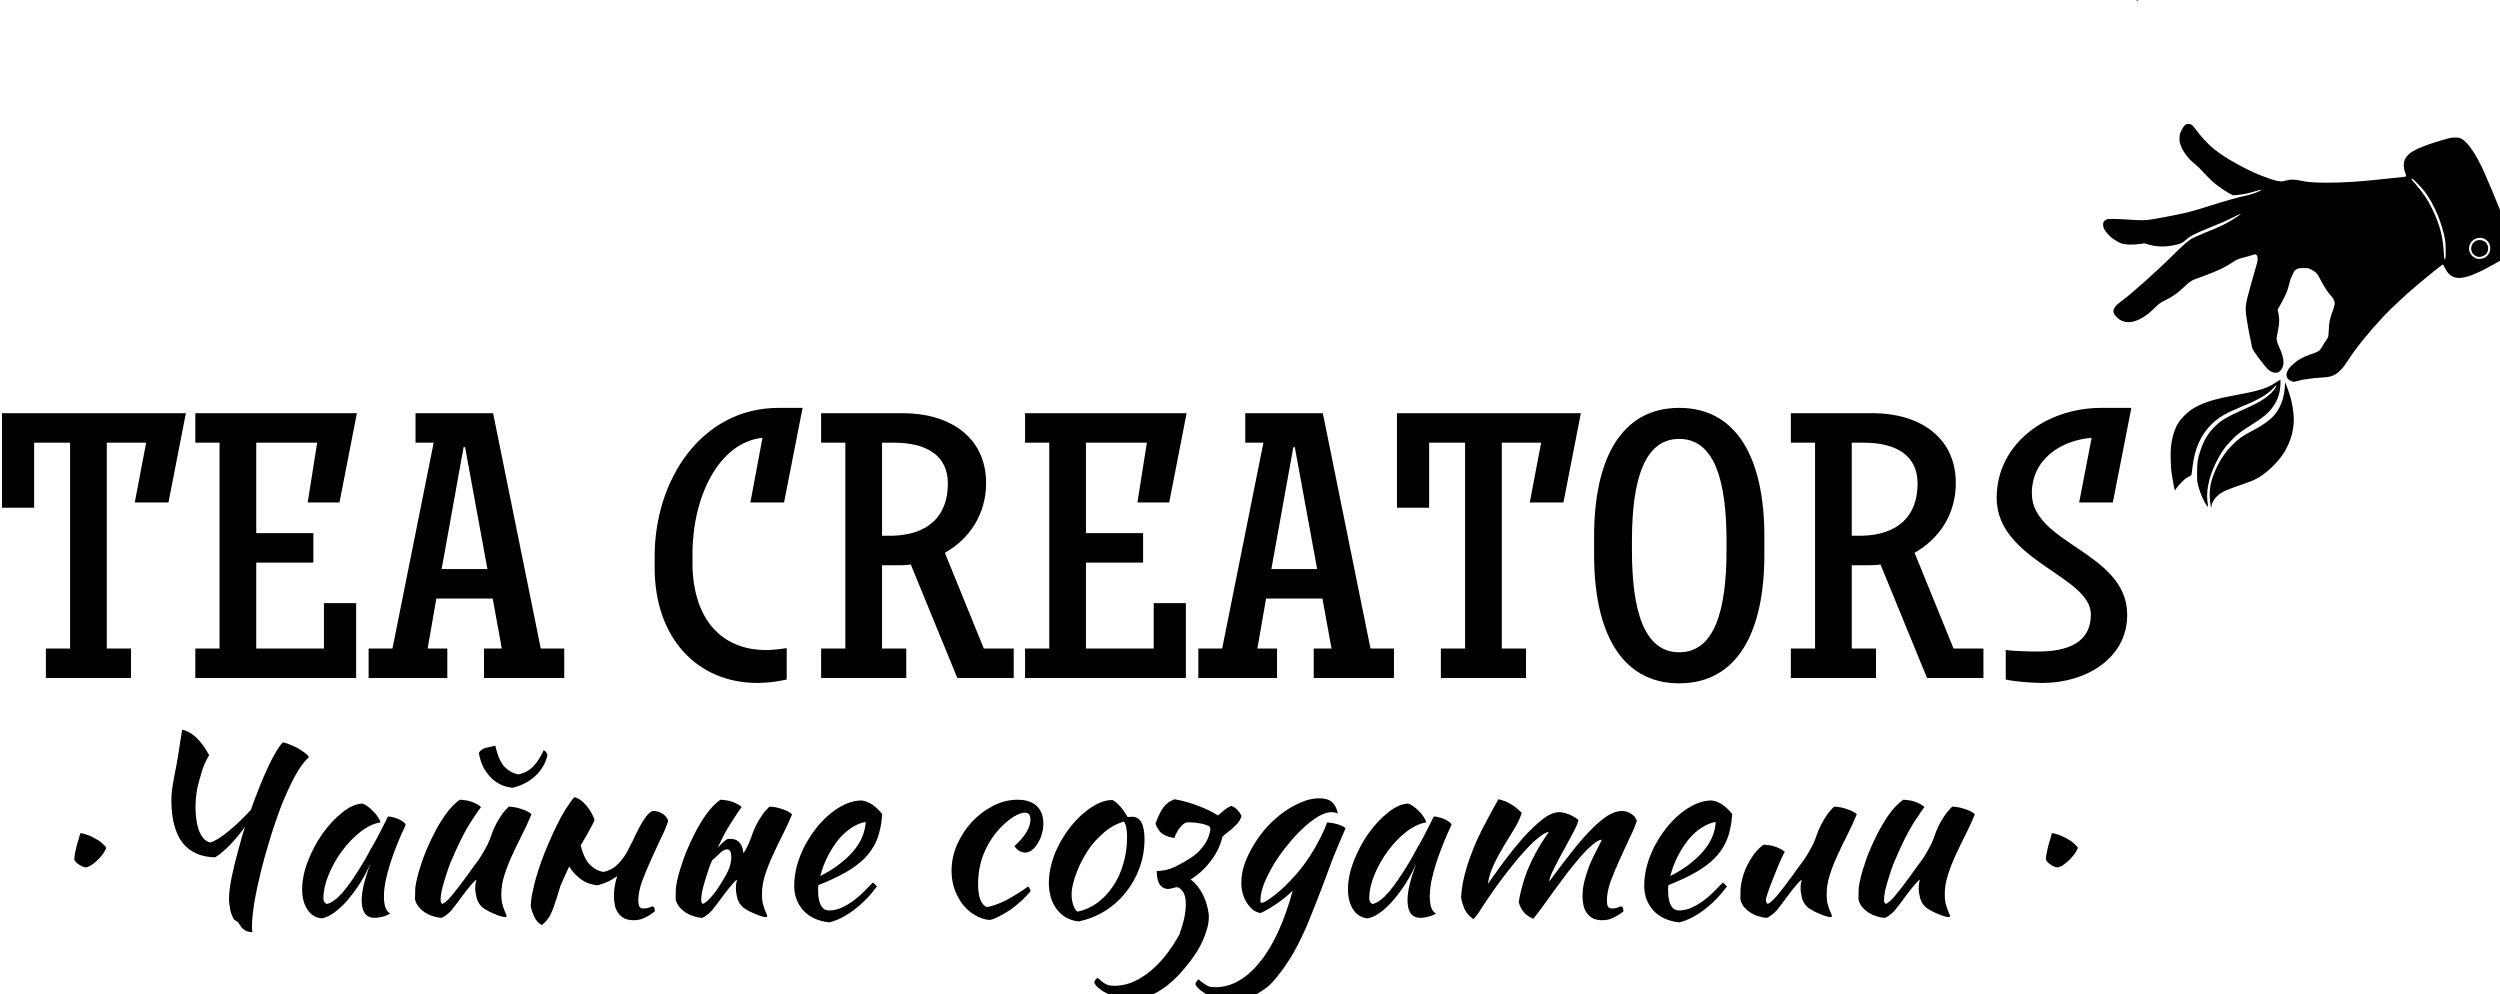 <?xml version="1.0" encoding="UTF-8" standalone="no"?> <svg xmlns="http://www.w3.org/2000/svg" xmlns:svg="http://www.w3.org/2000/svg" width="229.873" height="91.42" viewBox="0 0 60.821 24.188" version="1.1" id="svg1" xml:space="preserve"><defs id="defs1"></defs><g id="layer1" style="display:inline" transform="translate(-10.115,2.104)"><g id="g3" transform="matrix(0.057,0,0,0.057,0.075,0.004)"><g id="g5" transform="matrix(28.511,0,0,28.511,-0.402,-0.333)"><g id="g4"><g id="g6"><path d="m 120.592,360.11 h 21.6 v -7.488 h -6.144 v -52.224 h 9.984 l -2.88,15.168 h 8.544 l 4.416,-22.656 h -46.656 v 24 h 8.16 v -16.512 h 9.12 v 52.224 h -6.144 z m 78.72,0 v -19.008 h -8.16 v 11.52 h -17.184 v -21.792 h 14.496 v -7.488 h -14.496 v -22.944 h 15.456 l -2.4,15.168 h 8.064 l 4.416,-22.656 h -40.992 v 7.488 h 6.144 v 52.224 h -6.144 v 7.488 z m 32.448,0 h 20.352 v -7.488 h -5.952 l -12.096,-59.712 h -19.68 v 7.488 h 4.608 l -10.464,52.224 h -6.048 v 7.488 h 19.968 v -7.488 h -4.992 l 2.208,-12.672 h 14.304 l 2.304,12.672 h -4.512 z m -5.184,-58.56 h 0.384 l 5.664,30.912 h -11.616 z m 79.968,-9.984 c -19.68,0 -31.488,18.336 -31.488,37.632 v 2.88 c 0,18.24 11.136,29.28 26.016,29.28 2.4,0 4.896,-0.288 7.488,-0.864 v -7.968 c -1.92,0.288 -3.648,0.48 -5.28,0.48 -11.328,0 -18.624,-7.968 -18.624,-22.176 v -2.208 c 0,-14.304 6.528,-28.224 17.76,-29.472 l -3.072,16.416 h 8.544 l 4.704,-24 z m 29.568,39.936 c 1.344,0 2.688,0 3.936,-0.192 l 11.808,28.8 h 14.304 v -7.488 h -7.584 l -9.888,-24.288 c 6.336,-3.552 10.464,-9.888 10.464,-17.664 0,-11.904 -9.504,-17.76 -21.12,-17.76 h -20.736 v 7.488 h 6.144 v 52.224 h -6.144 v 7.488 h 21.6 v -7.488 h -6.144 v -21.12 z m 13.344,-20.736 c 0,8.256 -4.992,13.056 -14.208,13.248 h -2.496 v -23.616 h 2.976 c 8.64,0 13.728,3.456 13.728,10.368 z m 60.384,49.344 v -19.008 h -8.16 v 11.52 h -17.184 v -21.792 h 14.496 v -7.488 h -14.496 v -22.944 h 15.456 l -2.4,15.168 h 8.064 l 4.416,-22.656 h -40.992 v 7.488 h 6.144 v 52.224 h -6.144 v 7.488 z m 32.448,0 h 20.352 v -7.488 h -5.952 l -12.096,-59.712 h -19.68 v 7.488 h 4.608 l -10.464,52.224 h -6.048 v 7.488 h 19.968 v -7.488 h -4.992 l 2.208,-12.672 h 14.304 l 2.304,12.672 h -4.512 z m -5.184,-58.56 h 0.384 l 5.664,30.912 h -11.616 z m 37.44,58.56 h 21.6 v -7.488 h -6.144 v -52.224 h 9.984 l -2.88,15.168 h 8.544 l 4.416,-22.656 h -46.656 v 24 h 8.16 v -16.512 h 9.12 v 52.224 h -6.144 z m 60.48,-68.544 c -14.88,0 -21.6,13.248 -21.6,32.544 v 4.8 c 0,19.296 6.72,32.544 21.6,32.544 14.88,0 21.6,-13.248 21.6,-32.544 v -4.8 c 0,-19.296 -6.72,-32.544 -21.6,-32.544 z m 0,62.016 c -8.928,0 -12,-10.56 -12,-25.92 v -2.304 c 0,-15.36 3.072,-25.92 12,-25.92 8.928,0 12,10.56 12,25.92 v 2.304 c 0,15.36 -3.072,25.92 -12,25.92 z m 47.136,-22.08 c 1.344,0 2.688,0 3.936,-0.192 l 11.808,28.8 h 14.304 v -7.488 h -7.584 l -9.888,-24.288 c 6.336,-3.552 10.464,-9.888 10.464,-17.664 0,-11.904 -9.504,-17.76 -21.12,-17.76 h -20.736 v 7.488 h 6.144 v 52.224 h -6.144 v 7.488 h 21.6 v -7.488 h -6.144 v -21.12 z m 13.344,-20.736 c 0,8.256 -4.992,13.056 -14.208,13.248 h -2.496 v -23.616 h 2.976 c 8.64,0 13.728,3.456 13.728,10.368 z m 46.656,-19.2 c -14.208,0 -26.592,9.216 -26.592,22.848 0,15.936 23.904,19.776 23.904,29.568 0,7.104 -5.76,9.408 -13.44,9.408 -1.632,0 -6.24,-0.096 -8.16,-0.384 v 7.488 c 2.592,0.576 7.008,0.864 9.408,0.864 10.656,0 21.408,-6.048 21.408,-17.28 0,-15.936 -24.192,-17.952 -24.192,-30.816 0,-8.736 7.392,-13.44 15.168,-14.112 l -3.168,16.416 h 8.544 l 4.704,-24 z" id="text1" style="font-size:96px;font-family:Lugatype;-inkscape-font-specification:Lugatype;white-space:pre" transform="matrix(0.059,0,0,0.059,-0.236,-12.382)" aria-label="TEA CREATORS"></path><path d="m 50.11,547.211 q -0.789,-0.121 -1.699,-0.728 -0.91,-0.607 -1.153,-1.274 0,-0.607 0.182,-1.577 0.182,-0.971 0.425,-1.941 0.303,-0.971 0.546,-1.82 0.243,-0.91 0.364,-1.335 0.546,0 1.456,0.303 0.971,0.303 1.941,0.849 1.031,0.485 1.881,1.153 0.849,0.667 1.335,1.395 -0.425,1.031 -1.153,1.941 -0.728,0.91 -1.517,1.577 -0.728,0.667 -1.456,1.092 -0.728,0.364 -1.153,0.364 z m 41.921,-14.56 q 1.274,-3.519 2.548,-6.673 1.517,-3.701 2.973,-6.491 1.456,-2.791 2.609,-4.004 0.607,0.061 1.577,0.485 1.031,0.364 2.063,0.91 1.031,0.546 1.881,1.213 0.849,0.607 1.092,1.153 -1.759,1.577 -3.519,4.793 -1.699,3.155 -3.337,7.219 -1.577,4.065 -2.973,8.615 -1.395,4.489 -2.427,8.736 -1.031,4.247 -1.638,7.887 -0.546,3.64 -0.546,5.885 0,1.031 0.182,1.274 -1.335,-0.061 -1.941,-0.485 -0.607,-0.364 -0.971,-0.849 -0.303,-0.425 -0.607,-0.91 -0.243,-0.425 -0.789,-0.667 -0.425,-0.182 -0.728,-0.849 -0.303,-0.667 -0.546,-1.456 -0.182,-0.849 -0.303,-1.699 -0.121,-0.849 -0.121,-1.395 0,-2.184 0.667,-5.642 0.728,-3.519 1.881,-7.583 0.667,-2.548 1.517,-5.217 -1.274,1.759 -2.548,3.215 -1.335,1.577 -2.669,2.73 -1.274,1.153 -2.366,1.82 -5.46,-0.121 -8.311,-3.761 -2.791,-3.701 -2.791,-10.799 0,-2.123 0.607,-5.339 0.667,-3.276 1.092,-5.885 0.425,-2.609 1.031,-6.613 2.123,0.485 3.822,2.245 1.759,1.759 3.033,4.247 -0.485,0.728 -1.153,2.184 -0.607,1.456 -1.456,4.55 -0.849,3.094 -0.849,6.249 0,3.943 0.971,6.37 1.031,2.366 2.73,2.791 1.881,-0.546 4.793,-2.973 2.548,-2.063 5.521,-5.278 z m 34.823,1.638 q 0.607,0 1.395,0.243 0.849,0.182 1.517,0.546 0.667,0.303 1.092,0.667 0.485,0.364 0.485,0.667 -1.213,2.548 -2.245,5.157 -1.031,2.548 -1.759,4.914 -0.728,2.366 -1.153,4.429 -0.364,2.063 -0.364,3.579 0,1.699 0.364,2.851 0.364,1.092 1.213,1.577 -0.728,0.485 -1.881,0.789 -1.153,0.303 -2.063,0.303 -3.276,0 -3.276,-4.489 0,-3.458 2.305,-9.464 -1.213,2.791 -2.791,5.278 -1.577,2.427 -3.215,4.307 -1.638,1.881 -3.337,3.094 -1.638,1.153 -3.033,1.395 -2.245,-0.121 -3.64,-2.123 -1.395,-2.063 -1.395,-5.217 0,-3.397 1.456,-7.159 1.456,-3.761 3.701,-6.977 2.305,-3.215 4.975,-5.339 2.669,-2.184 5.157,-2.305 0.607,0.182 1.335,0.728 0.789,0.546 1.456,1.274 0.728,0.728 1.213,1.517 0.485,0.728 0.546,1.274 -2.427,0.364 -5.035,2.366 -2.548,2.002 -4.671,4.853 -2.063,2.791 -3.397,6.006 -1.335,3.215 -1.335,6.006 0,1.153 0.849,1.456 1.759,-0.364 4.065,-2.973 2.305,-2.669 5.581,-8.19 0.607,-1.092 1.335,-2.427 0.789,-1.335 1.577,-2.791 0.789,-1.456 1.517,-2.912 0.789,-1.517 1.456,-2.912 z m 24.085,23.175 q -1.153,-0.971 -1.577,-2.427 -0.364,-1.456 -0.364,-2.487 0,-1.274 0.303,-2.184 -0.243,0 -1.092,0.971 -0.849,0.971 -1.881,2.305 -0.971,1.335 -1.941,2.609 -0.971,1.274 -1.456,1.881 -0.789,0.849 -1.517,1.335 -0.667,0.485 -1.092,0.546 -0.971,-0.061 -2.063,-0.425 -1.031,-0.303 -2.002,-0.91 -0.91,-0.607 -1.638,-1.456 -0.667,-0.849 -0.91,-1.941 0,-1.699 0.061,-2.791 0.121,-1.092 0.425,-2.366 0.546,-2.305 1.577,-5.217 1.092,-2.912 2.487,-5.703 1.395,-2.851 3.094,-5.278 1.759,-2.487 3.701,-3.883 0.546,0 1.274,0.121 0.728,0.061 1.456,0.303 0.789,0.243 1.456,0.607 0.728,0.303 1.213,0.849 -0.546,0.607 -2.791,4.065 -2.184,3.458 -4.914,9.949 -0.303,0.667 -0.728,1.941 -0.425,1.274 -0.849,2.669 -0.425,1.395 -0.728,2.73 -0.243,1.335 -0.243,2.123 0,0.485 0.121,0.728 0.182,0.243 0.303,0.364 0.91,-0.364 2.305,-2.002 1.395,-1.638 3.883,-5.035 0.607,-0.849 1.395,-1.941 0.849,-1.092 1.699,-2.305 0.849,-1.274 1.577,-2.609 0.789,-1.335 1.274,-2.669 0.243,-0.728 0.607,-1.699 0.425,-1.031 0.971,-2.123 0.607,-1.092 1.335,-2.184 0.789,-1.153 1.82,-2.123 0.789,0 1.699,0.182 0.91,0.182 1.699,0.485 0.849,0.243 1.456,0.607 0.607,0.303 0.91,0.667 -1.092,2.669 -2.427,5.278 -1.335,2.609 -2.487,5.157 -1.153,2.487 -1.941,4.975 -0.789,2.487 -0.789,4.853 0,1.274 0.182,2.245 0.243,0.91 0.485,1.577 0.243,0.607 0.425,1.031 0.243,0.425 0.243,0.728 0,0.061 -0.121,0.182 -0.061,0.061 -0.121,0.061 -0.425,0 -1.092,-0.182 -0.667,-0.182 -1.517,-0.546 -0.789,-0.303 -1.638,-0.728 -0.789,-0.425 -1.517,-0.91 z m 7.523,-30.455 q -1.213,-0.121 -2.548,-0.607 -1.335,-0.546 -2.548,-1.577 -1.153,-1.092 -2.123,-2.669 -0.91,-1.638 -1.335,-3.943 0.485,-1.031 1.759,-1.335 1.335,-0.303 2.427,-0.546 0.849,3.883 2.427,5.46 1.638,1.577 3.519,1.82 2.305,-0.546 3.761,-2.123 1.517,-1.638 2.548,-4.004 0.607,0.182 0.971,1.153 -0.607,2.973 -2.973,5.278 -2.366,2.245 -5.885,3.094 z m 29.241,15.895 q 0.91,-1.759 1.395,-2.73 3.337,-7.28 5.096,-7.28 1.213,0 2.245,0.667 1.092,0.607 1.517,1.82 -0.546,1.82 -1.82,4.368 -1.213,2.548 -2.487,5.399 -1.274,2.791 -2.305,5.521 -0.971,2.73 -0.971,4.914 0,1.274 0.364,1.699 0.364,0.364 1.031,0.364 0.728,0 1.335,-0.243 0.667,-0.303 0.971,-0.303 0.364,0.243 0.425,0.607 0.061,0.364 0.061,0.667 -1.213,0.971 -2.487,1.577 -1.274,0.667 -2.851,0.667 -1.456,0 -2.427,-0.485 -0.91,-0.485 -1.517,-1.335 -0.607,-0.849 -0.849,-1.941 -0.243,-1.092 -0.243,-2.366 0,-2.063 0.546,-4.125 0.121,-0.485 0.303,-0.971 -2.123,1.638 -5.035,2.366 -1.213,-0.121 -2.548,-0.607 -1.335,-0.546 -2.487,-1.638 -1.153,-0.971 -2.123,-2.548 -1.153,2.366 -2.245,4.975 -2.002,6.855 -3.033,8.129 -0.971,1.335 -1.699,1.759 -1.274,-0.728 -1.881,-2.063 -0.607,-1.274 -0.91,-2.669 0,-1.153 0.303,-2.912 0.364,-1.759 0.91,-3.883 0.607,-2.184 1.456,-4.55 0.849,-2.366 1.881,-4.732 2.305,-5.339 4.186,-8.372 1.941,-3.033 2.427,-3.276 1.577,0.485 2.973,2.184 1.395,1.638 2.063,3.64 -0.667,1.638 -3.458,6.309 0,0.061 -0.061,0.121 0.849,3.458 2.366,4.914 1.577,1.577 3.458,1.82 2.305,-0.546 3.761,-2.123 1.517,-1.638 2.366,-3.337 z m 24.206,7.462 q 1.517,-2.487 1.82,-3.943 0.364,-1.517 0.182,-2.487 -0.182,-1.638 -1.517,-1.213 -0.546,0.182 -1.031,0.607 -0.485,0.425 -0.971,0.91 -0.485,0.485 -0.971,0.91 -0.182,0.121 -0.303,0.243 -0.121,0.303 -0.243,0.546 -0.303,0.667 -0.728,1.941 -0.425,1.274 -0.849,2.669 -0.425,1.395 -0.728,2.73 -0.243,1.335 -0.243,2.123 0,0.485 0.121,0.728 0.182,0.243 0.303,0.364 0.91,-0.364 2.305,-2.002 1.395,-1.638 2.851,-4.125 z m -1.395,-8.129 q 0.485,-0.546 0.971,-1.031 0.849,-0.849 1.577,-1.213 1.759,-0.182 2.73,0.667 0.971,0.849 1.213,2.609 0,0.182 0.061,0.364 0.303,-0.546 0.607,-1.031 0.728,-1.335 1.213,-2.669 0.243,-0.728 0.607,-1.699 0.425,-1.031 0.971,-2.123 0.607,-1.092 1.335,-2.184 0.789,-1.153 1.82,-2.123 0.789,0 1.699,0.182 0.91,0.182 1.699,0.485 0.849,0.243 1.456,0.607 0.607,0.303 0.91,0.667 -1.092,2.669 -2.427,5.278 -1.335,2.609 -2.487,5.157 -1.153,2.487 -1.941,4.975 -0.789,2.487 -0.789,4.853 0,1.274 0.182,2.245 0.243,0.91 0.485,1.577 0.243,0.607 0.425,1.031 0.243,0.425 0.243,0.728 0,0.061 -0.121,0.182 -0.061,0.061 -0.121,0.061 -0.425,0 -1.092,-0.182 -0.667,-0.182 -1.517,-0.546 -0.789,-0.303 -1.638,-0.728 -0.789,-0.425 -1.517,-0.91 -1.153,-0.971 -1.577,-2.427 -0.364,-1.456 -0.364,-2.487 0,-1.274 0.303,-2.184 -0.243,0 -1.092,0.971 -0.849,0.971 -1.881,2.305 -0.971,1.335 -1.941,2.609 -0.971,1.274 -1.456,1.881 -0.789,0.849 -1.517,1.335 -0.667,0.485 -1.092,0.546 -0.971,-0.061 -2.063,-0.425 -1.031,-0.303 -2.002,-0.91 -0.91,-0.607 -1.638,-1.456 -0.667,-0.849 -0.91,-1.941 0,-1.699 0.061,-2.791 0.121,-1.092 0.425,-2.366 0.546,-2.305 1.577,-5.217 1.092,-2.912 2.487,-5.703 1.395,-2.851 3.094,-5.278 1.759,-2.487 3.701,-3.883 0.546,0 1.274,0.121 0.728,0.061 1.456,0.303 0.789,0.243 1.456,0.607 0.728,0.303 1.213,0.849 -0.546,0.607 -2.73,4.065 -1.577,2.366 -3.337,6.249 z m 41.739,-8.554 q -0.243,3.761 -1.335,6.491 -1.092,2.669 -3.155,4.732 -2.002,2.002 -4.914,3.64 -2.912,1.638 -6.795,3.155 0,0.364 -0.061,0.789 0,0.364 0,0.789 0,0.789 0.121,1.638 0.121,0.849 0.425,1.577 0.303,0.728 0.849,1.213 0.546,0.425 1.395,0.425 1.638,0 3.215,-0.728 1.577,-0.728 2.973,-1.759 1.456,-1.092 2.669,-2.305 1.274,-1.274 2.245,-2.305 0.607,0.546 1.031,1.031 -2.73,3.64 -6.006,6.067 -3.215,2.366 -6.127,3.033 -4.186,-0.485 -6.552,-3.033 -2.305,-2.609 -2.305,-6.249 0,-2.487 0.667,-5.035 0.728,-2.609 1.941,-4.975 1.274,-2.427 2.912,-4.55 1.699,-2.123 3.579,-3.701 1.941,-1.577 3.943,-2.487 2.063,-0.91 4.065,-0.91 2.791,0.364 5.217,3.458 z m -4.186,2.002 q -1.638,0.243 -3.397,1.335 -1.759,1.092 -3.337,2.912 -1.517,1.82 -2.791,4.247 -1.274,2.427 -2.002,5.217 4.853,-2.427 8.069,-5.945 3.215,-3.579 3.458,-7.765 z m 21.779,12.437 q 0,-3.458 1.395,-6.673 1.456,-3.276 3.761,-5.763 2.366,-2.548 5.339,-4.065 3.033,-1.577 6.249,-1.577 3.155,0 4.853,1.577 1.699,1.577 1.699,4.489 0,1.395 -0.425,2.73 -0.364,1.274 -1.031,2.305 -0.607,1.031 -1.456,1.699 -0.849,0.607 -1.699,0.607 -0.728,0 -1.517,-0.425 -0.728,-0.485 -1.213,-1.213 4.065,-3.701 4.065,-6.734 0,-1.759 -1.395,-1.759 -1.213,0 -3.033,1.153 -1.82,1.153 -3.519,3.033 -2.609,2.912 -4.004,6.491 -1.335,3.519 -1.335,7.401 0,4.914 2.184,5.885 0.91,-0.121 2.123,-0.546 1.213,-0.425 2.609,-1.092 1.395,-0.728 2.851,-1.638 1.517,-0.91 2.912,-1.941 0.243,0.182 0.425,0.546 0.182,0.364 0.182,0.667 -1.031,1.274 -2.366,2.487 -1.335,1.213 -2.791,2.245 -1.456,0.971 -2.851,1.638 -1.335,0.728 -2.366,0.91 -2.002,-0.182 -3.761,-1.274 -1.759,-1.031 -3.094,-2.73 -1.274,-1.699 -2.063,-3.883 -0.728,-2.184 -0.728,-4.55 z m 32.275,12.801 q -3.458,-0.364 -5.521,-3.033 -2.063,-2.669 -2.063,-6.795 0,-2.427 0.728,-5.035 0.728,-2.609 2.063,-5.035 1.335,-2.487 3.155,-4.671 1.82,-2.184 3.943,-3.761 3.337,-2.487 6.249,-2.487 1.941,1.031 3.822,4.307 0.303,0 0.546,0 0.243,-0.061 0.546,-0.061 3.215,0 3.215,5.703 0,3.822 -1.274,7.28 -1.213,3.397 -3.458,6.188 -2.184,2.791 -5.278,4.732 -3.033,1.881 -6.673,2.669 z m 3.094,-19.11 q -1.031,1.395 -1.941,3.033 -0.91,1.638 -1.577,3.337 -0.667,1.638 -1.031,3.215 -0.364,1.517 -0.364,2.73 0,1.456 0.485,2.791 0.485,1.335 1.092,1.517 2.73,-0.607 4.975,-2.245 2.305,-1.699 3.943,-4.186 1.699,-2.487 2.609,-5.642 0.971,-3.155 0.971,-6.734 0,-1.577 -0.182,-2.487 -0.182,-0.91 -0.607,-1.577 -2.669,0.789 -4.793,2.548 -2.063,1.759 -3.579,3.701 z m 30.333,-4.247 q -0.182,-0.485 -0.121,-0.607 -0.303,-0.303 -1.092,-0.546 -0.789,-0.303 -1.759,-0.425 -0.971,-0.182 -1.82,-0.182 -0.849,-0.061 -1.213,0 -0.607,0.121 -1.153,0.667 -0.546,0.485 -0.971,1.153 -0.425,0.667 -0.728,1.274 -0.243,0.607 -0.243,0.849 -1.577,-0.182 -2.851,-0.91 -1.274,-0.728 -2.002,-2.73 0.971,-2.73 2.002,-4.125 1.031,-1.395 2.851,-2.063 3.094,0.546 5.885,1.638 2.851,1.031 5.096,2.487 0.789,-0.667 1.517,-1.274 0.728,-0.667 1.82,-1.153 1.577,0.425 2.669,2.548 -0.364,1.092 -1.031,1.881 -0.667,0.728 -1.517,1.456 -0.789,0.667 -1.638,1.335 -0.364,0.303 -0.667,0.607 -0.121,0.546 -0.303,1.092 -0.485,1.577 -1.395,3.155 -0.91,1.577 -2.245,3.094 -1.274,1.456 -2.851,2.609 l -1.274,0.91 q 0.425,0.364 0.849,0.667 1.517,1.517 2.487,3.64 0.971,2.123 1.274,4.671 0.121,2.305 -0.971,5.096 -1.031,2.851 -2.851,5.399 -1.82,2.609 -4.004,4.914 -2.791,2.912 -5.763,4.429 -2.973,1.577 -5.945,1.577 -1.517,0 -2.973,-0.364 -1.517,-0.303 -2.791,-0.91 -1.335,-0.546 -2.305,-1.335 -1.031,-0.728 -1.456,-1.577 0,-0.728 0.849,-1.274 0.728,0.667 1.213,1.031 0.485,0.364 0.971,0.607 0.425,0.243 0.971,0.303 0.485,0.061 1.153,0.061 3.458,0 6.734,-2.063 3.337,-2.002 6.309,-5.763 1.941,-2.487 3.64,-5.642 h -0.121 q 0.789,-2.063 1.213,-4.247 0.91,-5.339 -1.031,-6.795 l -0.425,-0.425 q -0.243,0 -0.485,0.061 l 0.061,-0.243 q -0.182,0.061 -0.303,0.121 -1.395,0.425 -2.123,0.425 -1.153,0 -2.002,-1.092 -0.789,-1.153 -0.789,-3.458 2.305,0 4.429,-0.971 2.184,-1.031 4.307,-2.427 2.184,-1.395 3.64,-3.701 0.91,-1.456 1.274,-3.458 z m -3.822,39.312 q 0,-0.364 0.243,-0.667 0.243,-0.303 0.546,-0.607 0.728,0.667 1.274,1.031 0.485,0.364 0.971,0.607 0.425,0.243 0.91,0.303 0.485,0.061 1.153,0.061 3.155,0 6.006,-1.699 2.851,-1.638 5.339,-4.793 2.548,-3.155 4.611,-7.705 2.063,-4.55 3.64,-10.313 -0.728,0.728 -1.82,1.638 -1.031,0.849 -2.184,1.638 -1.153,0.789 -2.305,1.456 -1.092,0.667 -1.881,0.971 -1.031,-0.182 -1.941,-0.849 -0.849,-0.728 -1.517,-1.759 -0.667,-1.031 -1.031,-2.305 -0.364,-1.335 -0.364,-2.791 0,-2.366 0.849,-4.853 0.91,-2.487 2.366,-4.853 1.456,-2.427 3.397,-4.55 2.002,-2.123 4.186,-3.701 2.245,-1.577 4.489,-2.487 2.305,-0.971 4.489,-0.971 2.123,0 3.155,0.91 1.092,0.849 1.577,2.973 -0.667,-0.364 -1.699,-0.364 -1.456,0 -3.397,1.153 -1.881,1.153 -3.883,3.033 -1.941,1.82 -3.883,4.247 -1.941,2.366 -3.458,4.853 -1.456,2.487 -2.427,4.853 -0.91,2.366 -0.91,4.247 0,0.425 0.061,0.546 0.061,0.061 0.182,0.061 0.546,0 1.456,-0.607 0.971,-0.607 2.123,-1.517 1.213,-0.971 2.487,-2.184 1.274,-1.274 2.427,-2.548 2.609,-2.912 4.732,-6.491 2.184,-3.64 3.458,-7.037 1.638,0.121 2.912,0.546 1.274,0.425 1.759,0.91 -2.063,4.732 -3.337,7.947 -1.213,3.215 -2.123,5.703 -1.638,4.368 -3.094,7.947 -1.395,3.64 -2.912,6.673 -1.456,3.094 -3.215,5.703 -1.699,2.669 -3.883,5.096 -1.031,1.153 -2.366,2.002 -1.274,0.91 -2.669,1.517 -1.335,0.607 -2.669,0.91 -1.274,0.303 -2.366,0.303 -1.456,0 -2.973,-0.364 -1.517,-0.303 -2.791,-0.91 -1.335,-0.546 -2.305,-1.335 -0.971,-0.728 -1.395,-1.577 z m 60.485,-42.588 q 0.607,0 1.395,0.243 0.849,0.182 1.517,0.546 0.667,0.303 1.092,0.667 0.485,0.364 0.485,0.667 -1.213,2.548 -2.245,5.157 -1.031,2.548 -1.759,4.914 -0.728,2.366 -1.153,4.429 -0.364,2.063 -0.364,3.579 0,1.699 0.364,2.851 0.364,1.092 1.213,1.577 -0.728,0.485 -1.881,0.789 -1.153,0.303 -2.063,0.303 -3.276,0 -3.276,-4.489 0,-3.458 2.305,-9.464 -1.213,2.791 -2.791,5.278 -1.577,2.427 -3.215,4.307 -1.638,1.881 -3.337,3.094 -1.638,1.153 -3.033,1.395 -2.245,-0.121 -3.64,-2.123 -1.395,-2.063 -1.395,-5.217 0,-3.397 1.456,-7.159 1.456,-3.761 3.701,-6.977 2.305,-3.215 4.975,-5.339 2.669,-2.184 5.157,-2.305 0.607,0.182 1.335,0.728 0.789,0.546 1.456,1.274 0.728,0.728 1.213,1.517 0.485,0.728 0.546,1.274 -2.427,0.364 -5.035,2.366 -2.548,2.002 -4.671,4.853 -2.063,2.791 -3.397,6.006 -1.335,3.215 -1.335,6.006 0,1.153 0.849,1.456 1.759,-0.364 4.065,-2.973 2.305,-2.669 5.581,-8.19 0.607,-1.092 1.335,-2.427 0.789,-1.335 1.577,-2.791 0.789,-1.456 1.517,-2.912 0.789,-1.517 1.456,-2.912 z m 42.649,5.885 q -0.971,0.061 -2.366,1.274 -1.395,1.153 -3.033,3.033 -1.577,1.82 -3.337,4.065 -1.699,2.245 -3.337,4.489 -1.577,2.184 -2.973,4.125 -1.395,1.941 -2.366,3.094 -1.335,-0.546 -2.305,-1.577 -0.971,-1.092 -1.395,-2.669 0.303,-1.881 0.849,-3.883 0.546,-2.063 1.395,-4.247 0.91,-2.184 2.184,-4.55 1.335,-2.427 3.215,-5.096 -0.91,0.061 -2.487,1.335 -1.577,1.213 -3.397,3.215 -1.82,1.941 -3.761,4.429 -1.941,2.427 -3.64,4.793 -2.245,3.155 -3.761,5.521 -1.456,2.366 -2.123,2.791 -1.577,-1.153 -2.184,-2.487 -0.607,-1.335 -0.91,-2.973 0.061,-1.456 0.425,-3.64 0.425,-2.184 1.153,-4.489 1.395,-4.429 3.579,-8.797 2.245,-4.368 4.307,-8.008 1.699,0.364 3.033,1.153 1.395,0.789 2.912,2.305 -0.607,1.881 -1.881,4.004 -1.274,2.063 -2.669,4.368 -1.395,2.305 -2.548,4.732 -1.153,2.427 -1.517,4.914 1.699,-2.427 4.004,-5.581 2.366,-3.155 4.793,-5.945 2.487,-2.791 4.914,-4.732 2.427,-1.941 4.368,-1.941 0.728,0 1.577,0.243 0.849,0.243 1.577,0.607 0.728,0.364 1.213,0.728 0.485,0.303 0.546,0.485 -0.303,1.213 -1.456,3.337 -1.092,2.063 -2.366,4.368 -1.274,2.305 -2.366,4.489 -1.092,2.123 -1.274,3.397 2.973,-4.065 5.581,-7.341 2.609,-3.337 4.914,-5.703 2.305,-2.366 4.247,-3.64 2.002,-1.274 3.761,-1.274 1.213,0 2.245,0.667 1.092,0.607 1.517,1.82 -0.546,1.82 -1.82,4.368 -1.213,2.548 -2.487,5.399 -1.274,2.791 -2.305,5.521 -0.971,2.73 -0.971,4.914 0,1.274 0.364,1.699 0.364,0.364 1.031,0.364 0.728,0 1.335,-0.243 0.667,-0.303 0.971,-0.303 0.364,0.243 0.425,0.607 0.061,0.364 0.061,0.667 -1.213,0.971 -2.487,1.577 -1.274,0.667 -2.851,0.667 -1.456,0 -2.427,-0.485 -0.91,-0.485 -1.517,-1.335 -0.607,-0.849 -0.849,-1.941 -0.243,-1.092 -0.243,-2.366 0,-2.063 0.546,-4.065 0.546,-2.063 1.274,-3.883 0.789,-1.881 1.638,-3.458 0.849,-1.638 1.456,-2.912 z m 33.063,-6.491 q -0.243,3.761 -1.335,6.491 -1.092,2.669 -3.155,4.732 -2.002,2.002 -4.914,3.64 -2.912,1.638 -6.795,3.155 0,0.364 -0.061,0.789 0,0.364 0,0.789 0,0.789 0.121,1.638 0.121,0.849 0.425,1.577 0.303,0.728 0.849,1.213 0.546,0.425 1.395,0.425 1.638,0 3.215,-0.728 1.577,-0.728 2.973,-1.759 1.456,-1.092 2.669,-2.305 1.274,-1.274 2.245,-2.305 0.607,0.546 1.031,1.031 -2.73,3.64 -6.006,6.067 -3.215,2.366 -6.127,3.033 -4.186,-0.485 -6.552,-3.033 -2.305,-2.609 -2.305,-6.249 0,-2.487 0.667,-5.035 0.728,-2.609 1.941,-4.975 1.274,-2.427 2.912,-4.55 1.699,-2.123 3.579,-3.701 1.941,-1.577 3.943,-2.487 2.063,-0.91 4.065,-0.91 2.791,0.364 5.217,3.458 z m -4.186,2.002 q -1.638,0.243 -3.397,1.335 -1.759,1.092 -3.337,2.912 -1.517,1.82 -2.791,4.247 -1.274,2.427 -2.002,5.217 4.853,-2.427 8.069,-5.945 3.215,-3.579 3.458,-7.765 z m 23.478,21.779 q -1.153,-0.971 -1.577,-2.427 -0.364,-1.456 -0.364,-2.487 0,-1.274 0.303,-2.184 -0.243,0 -1.092,0.971 -0.849,0.971 -1.881,2.305 -0.971,1.335 -1.941,2.609 -0.971,1.274 -1.456,1.881 -0.789,0.849 -1.517,1.335 -0.667,0.485 -1.092,0.546 -0.971,-0.061 -2.063,-0.425 -1.031,-0.303 -2.002,-0.91 -0.91,-0.607 -1.638,-1.456 -0.667,-0.849 -0.91,-1.941 0,-1.699 0.061,-2.791 0.121,-1.092 0.425,-2.366 0.546,-2.305 2.002,-4.793 1.456,-2.487 3.397,-3.883 0.546,0 1.274,0.121 0.728,0.061 1.456,0.303 0.789,0.243 1.456,0.607 0.728,0.303 1.213,0.849 -0.546,0.607 -2.669,5.945 -2.123,5.339 -2.123,6.127 0,0.485 0.121,0.728 0.182,0.243 0.303,0.364 0.91,-0.364 2.305,-2.002 1.395,-1.638 3.883,-5.035 0.607,-0.849 1.395,-1.941 0.849,-1.092 1.699,-2.305 0.849,-1.274 1.577,-2.609 0.789,-1.335 1.274,-2.669 0.243,-0.728 0.607,-1.699 0.425,-1.031 0.971,-2.123 0.607,-1.092 1.335,-2.184 0.789,-1.153 1.82,-2.123 0.789,0 1.699,0.182 0.91,0.182 1.699,0.485 0.849,0.243 1.456,0.607 0.607,0.303 0.91,0.667 -1.092,2.669 -2.427,5.278 -1.335,2.609 -2.487,5.157 -1.153,2.487 -1.941,4.975 -0.789,2.487 -0.789,4.853 0,1.274 0.182,2.245 0.243,0.91 0.485,1.577 0.243,0.607 0.425,1.031 0.243,0.425 0.243,0.728 0,0.061 -0.121,0.182 -0.061,0.061 -0.121,0.061 -0.425,0 -1.092,-0.182 -0.667,-0.182 -1.517,-0.546 -0.789,-0.303 -1.638,-0.728 -0.789,-0.425 -1.517,-0.91 z m 29.969,0 q -1.153,-0.971 -1.577,-2.427 -0.364,-1.456 -0.364,-2.487 0,-1.274 0.303,-2.184 -0.243,0 -1.092,0.971 -0.849,0.971 -1.881,2.305 -0.971,1.335 -1.941,2.609 -0.971,1.274 -1.456,1.881 -0.789,0.849 -1.517,1.335 -0.667,0.485 -1.092,0.546 -0.971,-0.061 -2.063,-0.425 -1.031,-0.303 -2.002,-0.91 -0.91,-0.607 -1.638,-1.456 -0.667,-0.849 -0.91,-1.941 0,-1.699 0.061,-2.791 0.121,-1.092 0.425,-2.366 0.546,-2.305 1.577,-5.217 1.092,-2.912 2.487,-5.703 1.395,-2.851 3.094,-5.278 1.759,-2.487 3.701,-3.883 0.546,0 1.274,0.121 0.728,0.061 1.456,0.303 0.789,0.243 1.456,0.607 0.728,0.303 1.213,0.849 -0.546,0.607 -2.791,4.065 -2.184,3.458 -4.914,9.949 -0.303,0.667 -0.728,1.941 -0.425,1.274 -0.849,2.669 -0.425,1.395 -0.728,2.73 -0.243,1.335 -0.243,2.123 0,0.485 0.121,0.728 0.182,0.243 0.303,0.364 0.91,-0.364 2.305,-2.002 1.395,-1.638 3.883,-5.035 0.607,-0.849 1.395,-1.941 0.849,-1.092 1.699,-2.305 0.849,-1.274 1.577,-2.609 0.789,-1.335 1.274,-2.669 0.243,-0.728 0.607,-1.699 0.425,-1.031 0.971,-2.123 0.607,-1.092 1.335,-2.184 0.789,-1.153 1.82,-2.123 0.789,0 1.699,0.182 0.91,0.182 1.699,0.485 0.849,0.243 1.456,0.607 0.607,0.303 0.91,0.667 -1.092,2.669 -2.427,5.278 -1.335,2.609 -2.487,5.157 -1.153,2.487 -1.941,4.975 -0.789,2.487 -0.789,4.853 0,1.274 0.182,2.245 0.243,0.91 0.485,1.577 0.243,0.607 0.425,1.031 0.243,0.425 0.243,0.728 0,0.061 -0.121,0.182 -0.061,0.061 -0.121,0.061 -0.425,0 -1.092,-0.182 -0.667,-0.182 -1.517,-0.546 -0.789,-0.303 -1.638,-0.728 -0.789,-0.425 -1.517,-0.91 z m 33.185,-10.253 q -0.789,-0.121 -1.699,-0.728 -0.91,-0.607 -1.153,-1.274 0,-0.607 0.182,-1.577 0.182,-0.971 0.425,-1.941 0.303,-0.971 0.546,-1.82 0.243,-0.91 0.364,-1.335 0.546,0 1.456,0.303 0.971,0.303 1.941,0.849 1.031,0.485 1.881,1.153 0.849,0.667 1.335,1.395 -0.425,1.031 -1.153,1.941 -0.728,0.91 -1.517,1.577 -0.728,0.667 -1.456,1.092 -0.728,0.364 -1.153,0.364 z" id="text3" style="font-weight:500;font-size:60.667px;font-family:'Sweet Mavka Script';-inkscape-font-specification:'Sweet Mavka Script Medium';white-space:pre" transform="matrix(0.059,0,0,0.059,4.516,-20.586)" aria-label="· Чайные создатели ·"></path><path style="fill:#000000" d="m 39.287,6.285 c -0.03,-0.167 -0.017,-0.314 0.044,-0.468 0.073,-0.186 0.161,-0.323 0.286,-0.447 0.101,-0.099 0.137,-0.124 0.317,-0.22 0.164,-0.088 0.273,-0.172 0.336,-0.261 0.075,-0.105 0.117,-0.236 0.127,-0.394 0.004,-0.054 0.005,-0.063 0.01,-0.048 0.003,0.01 0.022,0.061 0.041,0.113 0.037,0.101 0.058,0.19 0.076,0.33 0.016,0.128 0.001,0.27 -0.042,0.392 -0.059,0.169 -0.138,0.289 -0.278,0.424 -0.121,0.116 -0.222,0.181 -0.35,0.226 -0.203,0.07 -0.318,0.113 -0.368,0.138 -0.103,0.051 -0.175,0.134 -0.188,0.221 l -0.005,0.033 z m -0.054,0.002 C 39.194,6.249 39.128,6.098 39.099,5.984 c -0.016,-0.061 -0.016,-0.073 -0.016,-0.198 2.78e-4,-0.151 0.008,-0.202 0.051,-0.33 0.054,-0.162 0.118,-0.265 0.236,-0.377 0.082,-0.078 0.177,-0.133 0.394,-0.228 0.222,-0.097 0.344,-0.169 0.429,-0.254 0.043,-0.043 0.085,-0.106 0.076,-0.115 -0.002,-0.002 -0.02,0.015 -0.04,0.037 -0.091,0.101 -0.219,0.176 -0.495,0.289 -0.221,0.091 -0.331,0.156 -0.431,0.254 -0.168,0.166 -0.258,0.37 -0.291,0.658 -0.014,0.122 -0.006,0.106 -0.059,0.133 -0.036,0.019 -0.06,0.037 -0.107,0.085 -0.033,0.033 -0.067,0.074 -0.076,0.09 -0.008,0.016 -0.017,0.029 -0.019,0.029 -0.005,0 -0.039,-0.18 -0.051,-0.269 -0.013,-0.103 -0.018,-0.287 -0.009,-0.376 0.014,-0.141 0.051,-0.266 0.107,-0.361 0.038,-0.064 0.133,-0.161 0.199,-0.204 0.14,-0.092 0.302,-0.148 0.574,-0.2 0.281,-0.054 0.319,-0.062 0.395,-0.082 0.141,-0.036 0.214,-0.068 0.306,-0.131 0.029,-0.02 0.054,-0.036 0.056,-0.036 0.007,0 0.004,0.093 -0.005,0.151 -0.017,0.106 -0.052,0.187 -0.116,0.271 -0.066,0.087 -0.144,0.151 -0.313,0.256 -0.136,0.085 -0.205,0.136 -0.277,0.209 -0.111,0.111 -0.178,0.205 -0.253,0.358 -0.111,0.225 -0.153,0.444 -0.12,0.623 0.003,0.016 0.004,0.031 0.003,0.032 -0.001,0.001 -0.008,-0.003 -0.015,-0.009 z M 40.487,4.418 c -0.051,-0.023 -0.074,-0.066 -0.063,-0.115 0.009,-0.04 0.034,-0.079 0.077,-0.12 0.078,-0.074 0.16,-0.122 0.278,-0.163 0.114,-0.039 0.126,-0.046 0.152,-0.08 0.013,-0.017 0.03,-0.043 0.037,-0.058 0.007,-0.015 0.027,-0.044 0.042,-0.065 0.016,-0.021 0.032,-0.047 0.035,-0.058 0.003,-0.011 0.008,-0.063 0.01,-0.115 0.004,-0.107 0.016,-0.162 0.057,-0.272 0.045,-0.118 0.041,-0.155 -0.022,-0.225 -0.052,-0.058 -0.114,-0.153 -0.162,-0.249 -0.045,-0.089 -0.066,-0.113 -0.136,-0.148 -0.044,-0.022 -0.046,-0.023 -0.115,-0.023 -0.066,0 -0.072,9.263e-4 -0.103,0.018 -0.031,0.017 -0.034,0.021 -0.065,0.085 -0.022,0.045 -0.036,0.086 -0.045,0.127 -0.022,0.102 -0.055,0.18 -0.14,0.329 l -0.036,0.063 0.009,0.04 c 0.022,0.097 0.019,0.182 -0.012,0.321 -0.019,0.086 -0.017,0.103 0.031,0.21 0.072,0.161 0.079,0.258 0.025,0.33 -0.027,0.036 -0.054,0.049 -0.092,0.044 -0.059,-0.008 -0.099,-0.036 -0.159,-0.111 -0.15,-0.189 -0.19,-0.251 -0.19,-0.297 0,-0.006 -0.008,-0.047 -0.018,-0.091 -0.026,-0.112 -0.066,-0.348 -0.07,-0.414 -0.005,-0.068 0.004,-0.139 0.031,-0.239 0.04,-0.15 0.101,-0.368 0.121,-0.431 0.034,-0.105 0.034,-0.162 0.002,-0.184 -0.013,-0.008 -0.017,-0.008 -0.047,0.003 -0.018,0.007 -0.074,0.023 -0.125,0.036 -0.104,0.026 -0.107,0.028 -0.199,0.087 -0.037,0.024 -0.091,0.056 -0.121,0.071 -0.06,0.032 -0.238,0.105 -0.351,0.144 -0.124,0.044 -0.141,0.053 -0.23,0.138 -0.1,0.095 -0.163,0.141 -0.279,0.199 -0.089,0.045 -0.092,0.047 -0.173,0.126 -0.122,0.118 -0.221,0.178 -0.332,0.201 -0.085,0.017 -0.168,-0.007 -0.225,-0.066 -0.041,-0.042 -0.054,-0.064 -0.054,-0.09 2.65e-4,-0.051 0.041,-0.098 0.155,-0.18 0.105,-0.075 0.512,-0.439 0.69,-0.616 0.172,-0.172 0.274,-0.263 0.329,-0.294 0.025,-0.014 0.118,-0.055 0.206,-0.091 0.186,-0.075 0.263,-0.11 0.355,-0.163 0.078,-0.045 0.172,-0.108 0.172,-0.116 0,-0.003 -0.043,0.016 -0.095,0.042 -0.118,0.059 -0.217,0.103 -0.377,0.167 -0.214,0.086 -0.286,0.123 -0.351,0.182 -0.055,0.049 -0.092,0.064 -0.208,0.084 -0.131,0.023 -0.239,0.017 -0.358,-0.018 l -0.054,-0.016 -0.079,0.011 c -0.109,0.015 -0.214,0.01 -0.269,-0.011 -0.08,-0.031 -0.156,-0.085 -0.207,-0.148 -0.046,-0.056 -0.052,-0.067 -0.06,-0.103 -0.01,-0.046 -1.83e-4,-0.076 0.032,-0.097 0.024,-0.016 0.027,-0.017 0.113,-0.017 0.049,0 0.159,0.005 0.246,0.011 0.216,0.016 0.251,0.013 0.509,-0.035 0.353,-0.067 0.399,-0.078 0.711,-0.178 0.186,-0.06 0.431,-0.129 0.504,-0.142 0.062,-0.011 0.16,-0.043 0.22,-0.071 0.062,-0.029 0.035,-0.029 -0.059,2.88e-5 -0.106,0.032 -0.172,0.046 -0.262,0.055 l -0.073,0.007 -0.042,-0.023 C 39.53,1.594 39.419,1.517 39.346,1.46 39.318,1.438 39.262,1.384 39.22,1.339 39.116,1.227 39.091,1.203 39.029,1.152 c -0.087,-0.072 -0.165,-0.181 -0.196,-0.273 -0.013,-0.04 -0.015,-0.055 -0.013,-0.101 0.002,-0.048 0.005,-0.061 0.025,-0.103 0.039,-0.082 0.064,-0.106 0.112,-0.106 0.029,0 0.057,0.018 0.084,0.055 0.105,0.142 0.203,0.248 0.304,0.329 0.111,0.089 0.289,0.197 0.487,0.296 0.121,0.06 0.217,0.1 0.354,0.146 0.116,0.039 0.16,0.043 0.23,0.021 0.056,-0.018 0.129,-0.017 0.219,0.003 0.105,0.023 0.194,0.03 0.399,0.03 0.271,6.5e-6 0.485,-0.015 0.942,-0.065 0.103,-0.011 0.199,-0.022 0.212,-0.023 0.029,-0.002 0.029,-0.007 0.01,-0.061 -0.018,-0.048 -0.025,-0.108 -0.019,-0.148 0.022,-0.134 0.154,-0.215 0.541,-0.33 0.154,-0.046 0.168,-0.049 0.222,-0.049 0.05,-3.5641e-4 0.062,0.002 0.093,0.016 0.095,0.044 0.225,0.233 0.346,0.503 0.055,0.123 0.201,0.473 0.247,0.591 0.091,0.237 0.14,0.452 0.125,0.554 -0.009,0.063 -0.041,0.115 -0.096,0.156 -0.033,0.024 -0.245,0.142 -0.327,0.181 -0.307,0.148 -0.447,0.135 -0.539,-0.051 -0.014,-0.027 -0.026,-0.051 -0.027,-0.052 -0.003,-0.003 -0.195,0.15 -0.348,0.278 -0.189,0.158 -0.412,0.364 -0.532,0.491 -0.227,0.242 -0.427,0.489 -0.54,0.667 -0.04,0.063 -0.073,0.107 -0.108,0.143 -0.083,0.086 -0.142,0.11 -0.298,0.117 -0.041,0.002 -0.092,0.006 -0.112,0.009 -0.02,0.003 -0.065,0.009 -0.1,0.013 -0.035,0.004 -0.092,0.015 -0.127,0.025 -0.035,0.01 -0.067,0.018 -0.073,0.017 -0.005,-1.919e-4 -0.023,-0.007 -0.04,-0.014 z m 2.318,-1.942 c -2.7e-5,-0.075 -0.003,-0.131 -0.01,-0.171 -0.04,-0.239 -0.162,-0.531 -0.302,-0.719 -0.042,-0.056 -0.178,-0.198 -0.19,-0.198 -0.018,0 -0.006,0.021 0.042,0.074 0.111,0.124 0.191,0.241 0.262,0.389 0.109,0.227 0.158,0.412 0.169,0.648 0.004,0.082 0.01,0.107 0.023,0.095 0.003,-0.003 0.006,-0.053 0.006,-0.117 z m 0.578,0.099 c 0.121,-0.062 0.118,-0.233 -0.004,-0.288 -0.057,-0.025 -0.132,-0.011 -0.177,0.034 -0.086,0.086 -0.049,0.227 0.067,0.266 0.025,0.008 0.086,0.002 0.113,-0.012 z m -0.109,-0.021 c -0.139,-0.045 -0.104,-0.247 0.042,-0.246 0.096,4.412e-4 0.154,0.098 0.109,0.185 -0.027,0.051 -0.097,0.08 -0.152,0.062 z m -5.097,-3.834 c 0,-0.005 0.004,-0.009 0.009,-0.009 0.005,0 0.009,0.004 0.009,0.009 0,0.005 -0.004,0.009 -0.009,0.009 -0.005,0 -0.009,-0.004 -0.009,-0.009 z" id="path4"></path></g></g></g></g></g></svg> 